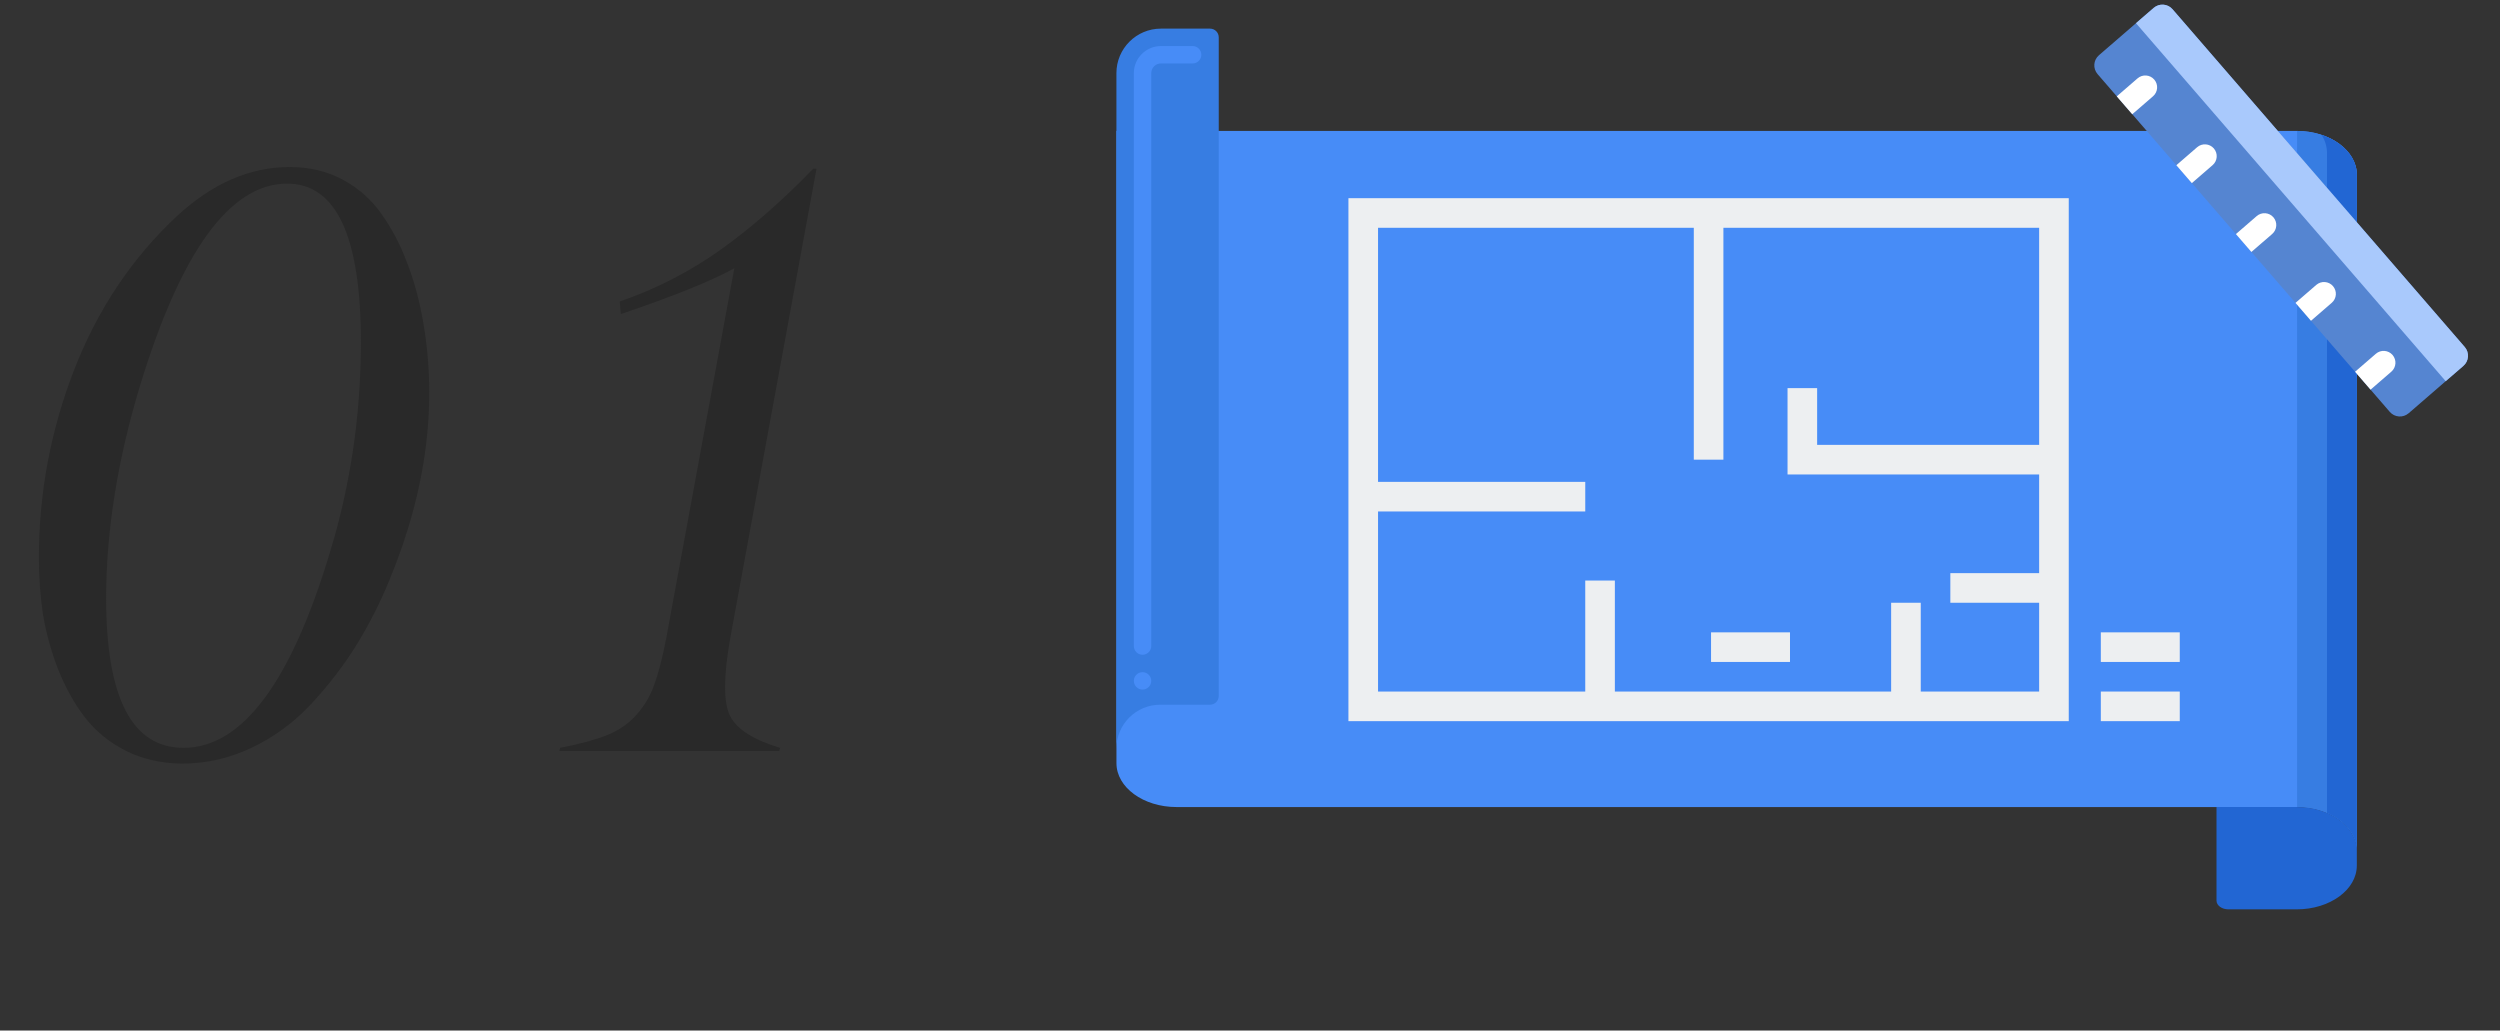 <?xml version="1.0" encoding="UTF-8"?> <svg xmlns="http://www.w3.org/2000/svg" width="262" height="108" viewBox="0 0 262 108" fill="none"><rect x="0" y="0" width="262" height="108" fill="#333333" stroke="none"/><path d="M19.228 78.373C25.369 78.373 30.491 71.525 34.594 57.829C36.745 50.783 37.82 43.453 37.82 35.842C37.82 24.777 35.245 19.245 30.095 19.245C24.124 19.245 18.988 26.291 14.687 40.383C12.309 48.222 11.121 55.692 11.121 62.795C11.149 73.18 13.852 78.373 19.228 78.373ZM19.058 80.028C16.88 80 14.913 79.547 13.158 78.67C11.404 77.764 9.975 76.59 8.871 75.147C7.768 73.704 6.834 72.02 6.07 70.096C5.334 68.171 4.811 66.261 4.499 64.365C4.216 62.441 4.075 60.475 4.075 58.465C4.075 51.674 5.306 45.109 7.768 38.77C10.23 32.432 13.823 27.055 18.549 22.641C22.256 19.217 26.189 17.505 30.349 17.505C32.415 17.505 34.268 17.943 35.91 18.82C37.551 19.698 38.909 20.9 39.985 22.428C41.06 23.956 41.923 25.584 42.574 27.31C43.253 29.008 43.791 30.861 44.187 32.87C45.941 41.841 44.809 51.165 40.791 60.842C39.801 63.248 38.64 65.526 37.31 67.676C35.98 69.799 34.424 71.822 32.641 73.746C30.859 75.67 28.793 77.198 26.444 78.33C24.095 79.462 21.634 80.028 19.058 80.028ZM81.752 78.373L81.667 78.712H58.619L58.703 78.373C60.741 77.977 62.368 77.538 63.585 77.057C64.802 76.576 65.82 75.883 66.641 74.977C67.49 74.043 68.127 72.982 68.551 71.794C69.004 70.577 69.428 68.936 69.824 66.87L76.955 28.116C74.55 29.446 70.588 31.045 65.07 32.913L64.943 31.597C68.735 30.295 72.244 28.498 75.47 26.206C78.724 23.886 81.978 21.042 85.233 17.674H85.572L76.531 66.87C75.823 70.86 75.809 73.562 76.489 74.977C77.168 76.392 78.922 77.524 81.752 78.373Z" fill="#292929"></path><path d="M246.996 89.173C246.996 86.636 244.174 84.579 240.695 84.579H123.304C119.825 84.579 117.004 82.517 117.004 79.98V13.722H240.696C244.174 13.722 246.996 15.784 246.996 18.321L246.996 89.173Z" fill="#478CF7"></path><path d="M240.736 13.723C240.736 13.735 240.737 13.747 240.737 13.759V84.579C244.195 84.597 246.993 86.647 246.993 89.173V18.32C246.993 15.794 244.195 13.74 240.736 13.723Z" fill="#377DE2"></path><path d="M243.303 14.133C243.666 14.715 243.87 15.36 243.87 16.04V85.204C245.74 86.001 246.997 87.48 246.997 89.173V18.32C246.997 16.462 245.482 14.857 243.303 14.133Z" fill="#2266D3"></path><path d="M232.289 94.388V84.577H240.693C244.174 84.577 246.996 86.635 246.996 89.173V90.705C246.996 93.243 244.174 95.3 240.693 95.3H233.54C232.849 95.301 232.289 94.892 232.289 94.388Z" fill="#2266D3"></path><path d="M121.596 73.853H126.812C127.316 73.853 127.724 73.445 127.724 72.941V3.912C127.724 3.408 127.316 3 126.812 3H121.667C119.09 3 117 5.089 117 7.667V78.449C117 75.911 119.058 73.853 121.596 73.853Z" fill="#377DE2"></path><path d="M119.738 72.269C119.237 72.269 118.826 71.858 118.826 71.356C118.826 70.85 119.237 70.444 119.738 70.444C120.24 70.444 120.651 70.85 120.651 71.356C120.651 71.858 120.24 72.269 119.738 72.269ZM119.738 68.619C119.237 68.619 118.826 68.209 118.826 67.707V7.667C118.826 6.103 120.103 4.826 121.668 4.826H124.989C125.491 4.826 125.901 5.236 125.901 5.738C125.901 6.24 125.491 6.65 124.989 6.65H121.668C121.107 6.65 120.651 7.106 120.651 7.667V67.707C120.651 68.209 120.24 68.619 119.738 68.619Z" fill="#478CF7"></path><path d="M228.439 72.474H220.166V75.577H228.439V72.474Z" fill="#EDEFF1"></path><path d="M228.439 66.27H220.166V69.372H228.439V66.27Z" fill="#EDEFF1"></path><path d="M141.316 75.577H216.805V20.77H141.316V75.577ZM177.51 23.872V48.173H180.612V23.872H213.703V46.622H190.436V40.676H187.334V49.724H213.703V60.065H204.396V63.168H213.703V72.475H201.294V63.168H198.192V72.475H169.237V60.841H166.135V72.475H144.419V53.602H166.135V50.5H144.419V23.872H177.51Z" fill="#EDEFF1"></path><path d="M187.591 66.27H179.318V69.372H187.591V66.27Z" fill="#EDEFF1"></path><path d="M258.164 38.343L252.426 43.308C251.841 43.814 250.957 43.75 250.45 43.165L219.825 7.766C219.318 7.181 219.382 6.296 219.967 5.79L225.706 0.826C226.291 0.319 227.175 0.383 227.681 0.969L258.307 36.367C258.813 36.952 258.749 37.837 258.164 38.343Z" fill="#5585D1"></path><path d="M258.308 36.368L227.682 0.969C227.176 0.384 226.291 0.32 225.706 0.826L223.851 2.431L256.31 39.948L258.165 38.343C258.75 37.838 258.814 36.953 258.308 36.368Z" fill="#A9C9FC"></path><path d="M223.46 11.973L221.837 10.098L224.016 8.212C224.534 7.764 225.317 7.82 225.765 8.339C226.214 8.857 226.157 9.64 225.639 10.088L223.46 11.973Z" fill="white"></path><path d="M229.704 19.191L228.081 17.315L230.26 15.429C230.778 14.981 231.561 15.037 232.01 15.556C232.458 16.074 232.401 16.857 231.883 17.305L229.704 19.191Z" fill="white"></path><path d="M235.946 26.407L234.323 24.531L236.502 22.646C237.02 22.198 237.804 22.254 238.252 22.772C238.7 23.29 238.643 24.073 238.125 24.522L235.946 26.407Z" fill="white"></path><path d="M242.19 33.619L240.567 31.743L242.746 29.858C243.265 29.41 244.048 29.466 244.496 29.984C244.944 30.503 244.888 31.286 244.369 31.734L242.19 33.619Z" fill="white"></path><path d="M248.434 40.836L246.811 38.96L248.991 37.075C249.509 36.626 250.292 36.683 250.74 37.201C251.188 37.719 251.132 38.502 250.614 38.951L248.434 40.836Z" fill="white"></path></svg> 